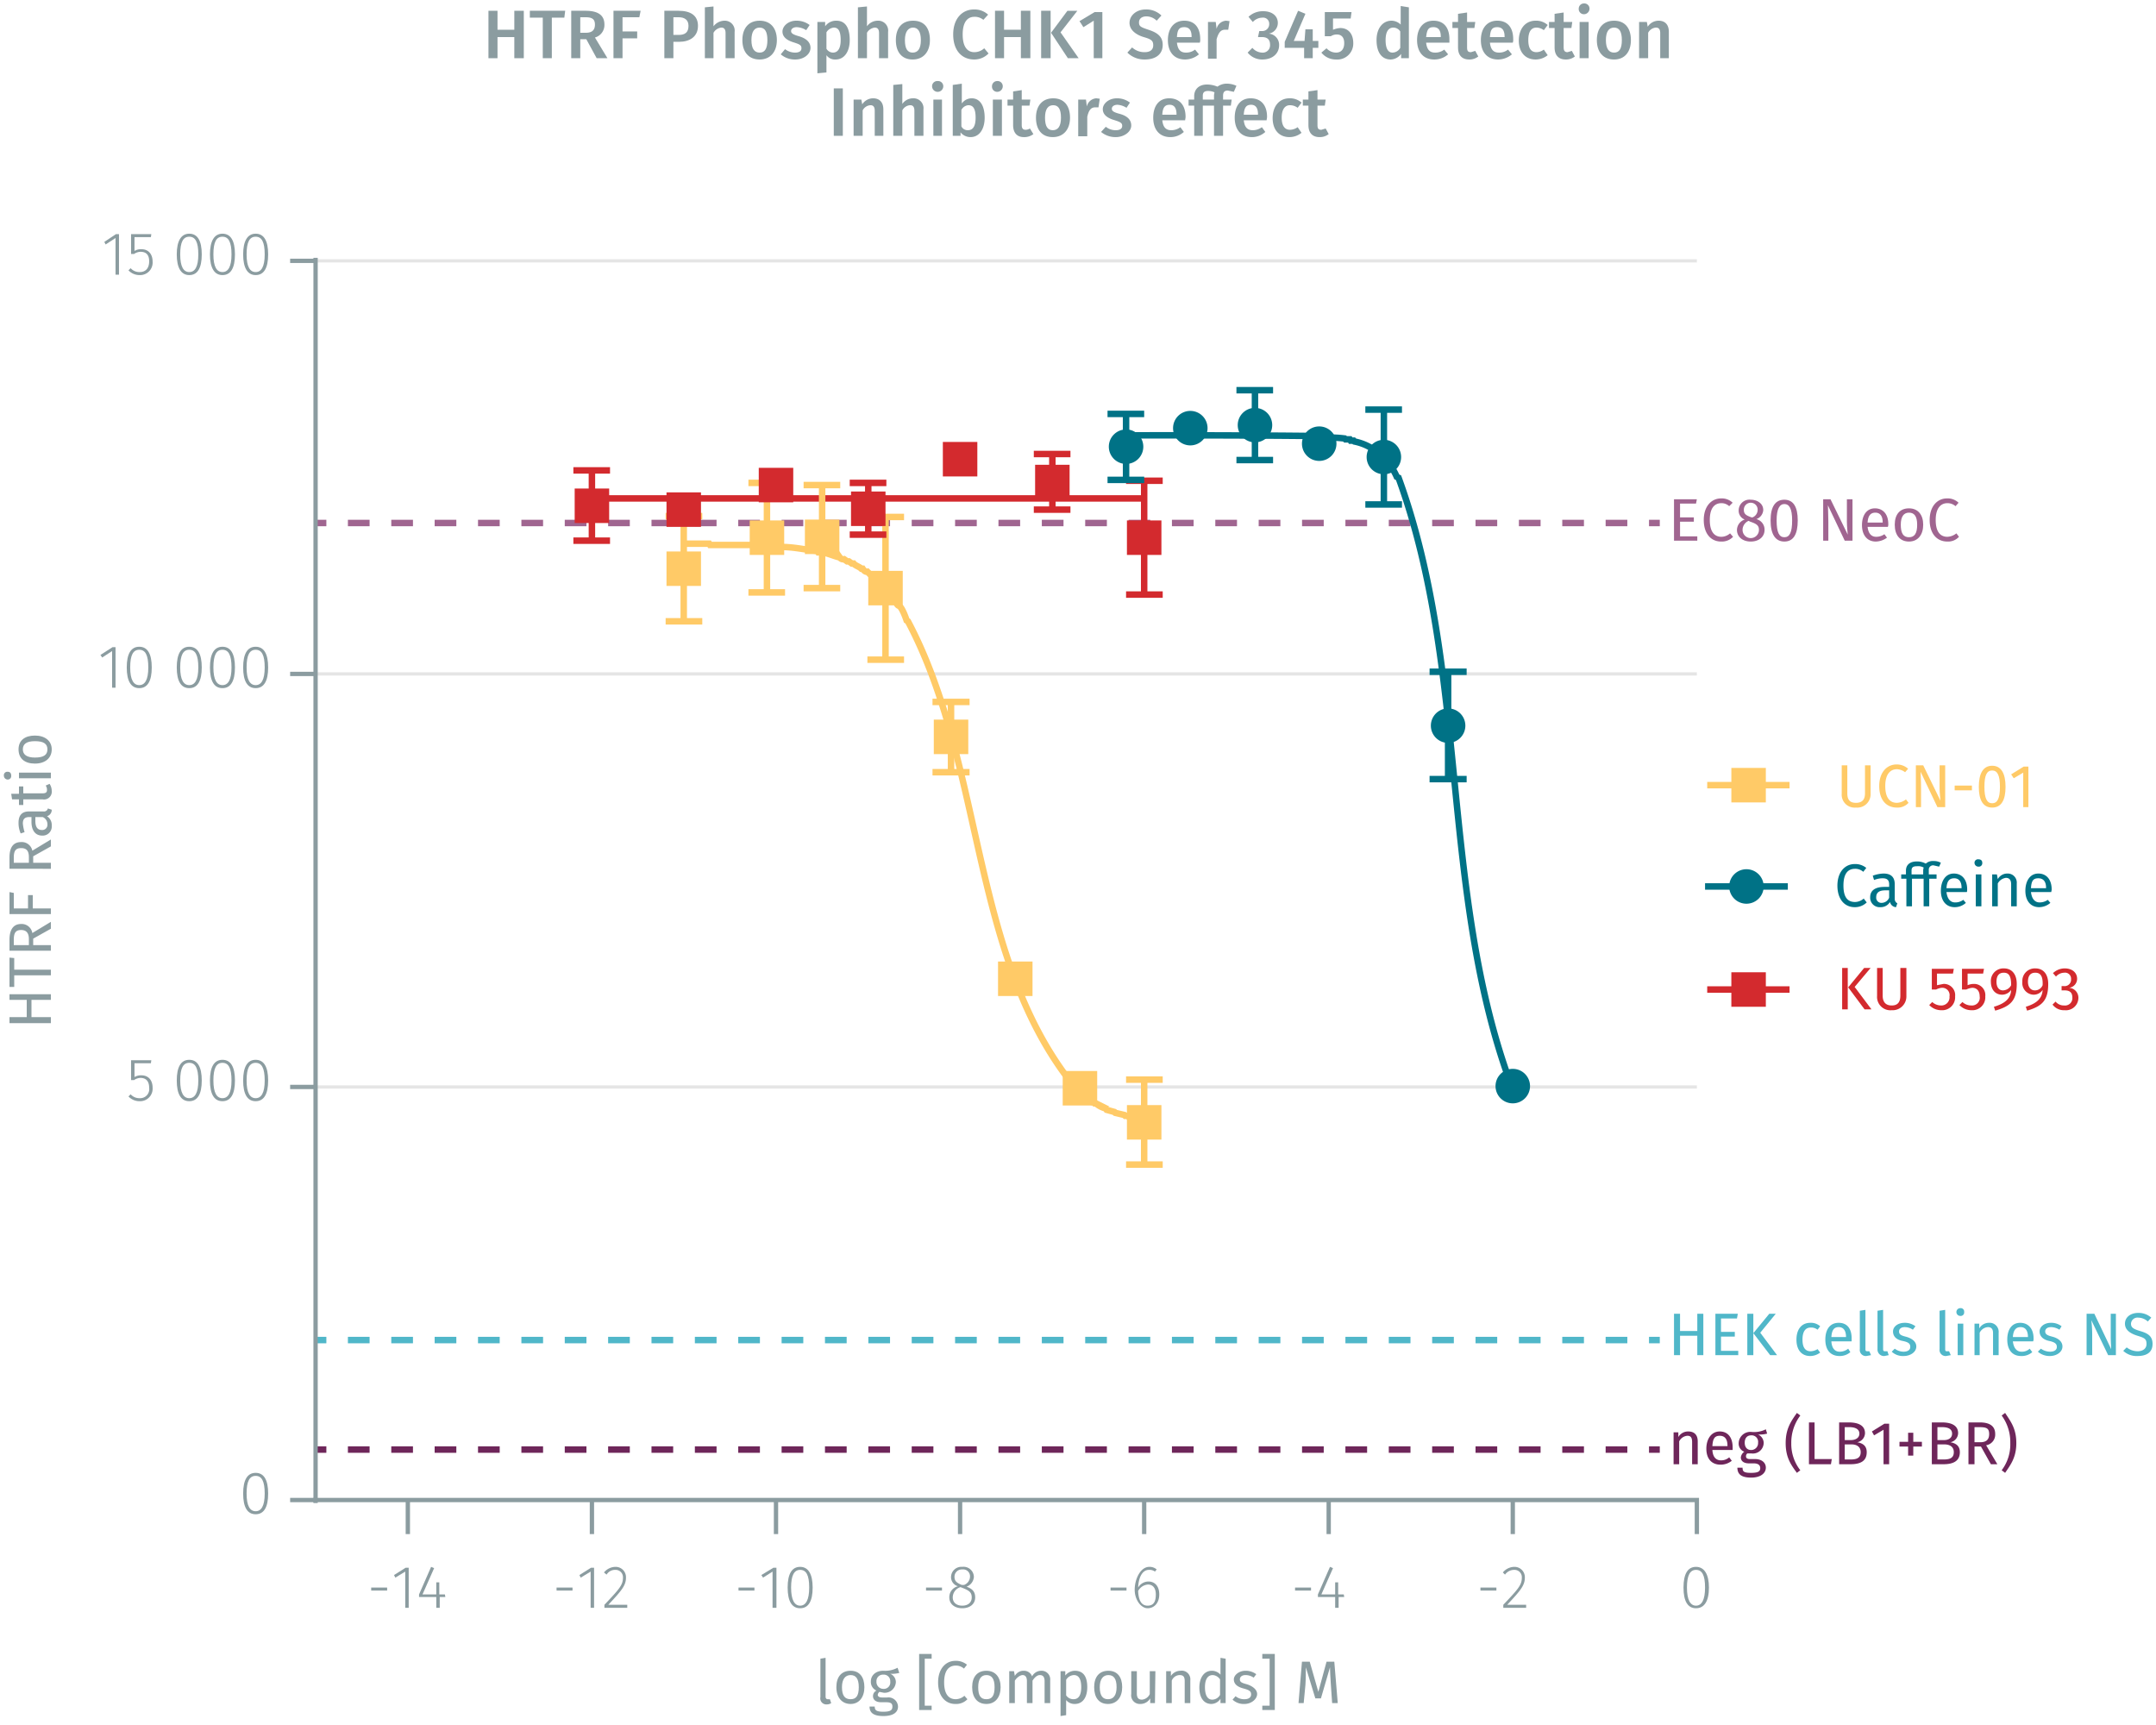 <svg id="Calque_1" data-name="Calque 1" xmlns="http://www.w3.org/2000/svg" xmlns:xlink="http://www.w3.org/1999/xlink" viewBox="0 0 500.1 400"><defs><symbol id="_9-dark-red-square" data-name="9-dark-red-square" viewBox="0 0 8 8"><polyline points="0 0 0 8 8 8 8 0 0 0" fill="#d32a2e" fill-rule="evenodd"/></symbol><symbol id="_1-deep-blue-circle" data-name="1-deep-blue-circle" viewBox="0 0 8 8"><path d="M8,4A4,4,0,1,1,4,0,4,4,0,0,1,8,4" fill="#007286" fill-rule="evenodd"/></symbol><symbol id="_2-yellow-square" data-name="2-yellow-square" viewBox="0 0 8 8"><polyline points="0 0 0 8 8 8 8 0 0 0" fill="#ffca67" fill-rule="evenodd"/></symbol></defs><line x1="73.2" y1="252.1" x2="393.6" y2="252.1" fill="none" stroke="#e5e5e5" stroke-miterlimit="10" stroke-width="0.75"/><line x1="73.2" y1="156.3" x2="393.6" y2="156.3" fill="none" stroke="#e5e5e5" stroke-miterlimit="10" stroke-width="0.75"/><line x1="73.2" y1="60.5" x2="393.6" y2="60.5" fill="none" stroke="#e5e5e5" stroke-miterlimit="10" stroke-width="0.75"/><line x1="73.2" y1="121.3" x2="75.7" y2="121.3" fill="none" stroke="#a06590" stroke-miterlimit="10" stroke-width="1.5"/><line x1="80.7" y1="121.3" x2="380" y2="121.3" fill="none" stroke="#a06590" stroke-miterlimit="10" stroke-width="1.5" stroke-dasharray="5.03 5.03"/><line x1="382.5" y1="121.3" x2="385" y2="121.3" fill="none" stroke="#a06590" stroke-miterlimit="10" stroke-width="1.5"/><line x1="73.2" y1="310.8" x2="75.7" y2="310.8" fill="none" stroke="#50b7c9" stroke-miterlimit="10" stroke-width="1.5"/><line x1="80.7" y1="310.8" x2="380" y2="310.8" fill="none" stroke="#50b7c9" stroke-miterlimit="10" stroke-width="1.5" stroke-dasharray="5.03 5.03"/><line x1="382.5" y1="310.8" x2="385" y2="310.8" fill="none" stroke="#50b7c9" stroke-miterlimit="10" stroke-width="1.5"/><line x1="73.2" y1="336.2" x2="75.7" y2="336.2" fill="none" stroke="#6e265a" stroke-miterlimit="10" stroke-width="1.5"/><line x1="80.7" y1="336.2" x2="380" y2="336.2" fill="none" stroke="#6e265a" stroke-miterlimit="10" stroke-width="1.5" stroke-dasharray="5.03 5.03"/><line x1="382.5" y1="336.2" x2="385" y2="336.2" fill="none" stroke="#6e265a" stroke-miterlimit="10" stroke-width="1.5"/><path d="M86.1,368.2h3.7v.7H86.1Z" fill="#8b9ca0"/><path d="M94.8,372.9H94v-8.4l-2.3,1.4-.3-.6,2.7-1.7h.7Z" fill="#8b9ca0"/><path d="M103.3,370.4H102v2.5h-.8v-2.5h-4v-.6l2.8-6.4.7.3L98,369.8h3.2V367h.7v2.8h1.3Z" fill="#8b9ca0"/><path d="M129.1,368.2h3.7v.7h-3.7Z" fill="#8b9ca0"/><path d="M137.8,372.9H137v-8.4l-2.3,1.4-.3-.6,2.7-1.7h.7Z" fill="#8b9ca0"/><path d="M145.2,365.9c0,1.8-1,3-4.1,6.3h4.4v.7h-5.3v-.7c3.5-3.7,4.3-4.6,4.3-6.3a1.7,1.7,0,0,0-1.8-1.8,2.3,2.3,0,0,0-2,1.1l-.6-.5a3.5,3.5,0,0,1,2.7-1.3A2.4,2.4,0,0,1,145.2,365.9Z" fill="#8b9ca0"/><path d="M171.3,368.2H175v.7h-3.7Z" fill="#8b9ca0"/><path d="M180.1,372.9h-.9v-8.4l-2.2,1.4-.4-.6,2.8-1.7h.7Z" fill="#8b9ca0"/><path d="M188.5,368.2c0,3.2-1,4.8-2.9,4.8s-2.9-1.6-2.9-4.8,1-4.8,2.9-4.8S188.5,365.1,188.5,368.2Zm-5,0c0,2.9.8,4.2,2.1,4.2s2.1-1.3,2.1-4.2-.7-4.1-2.1-4.1S183.5,365.4,183.5,368.2Z" fill="#8b9ca0"/><path d="M214.8,368.2h3.7v.7h-3.7Z" fill="#8b9ca0"/><path d="M226.2,370.5c0,1.5-1.2,2.5-3,2.5s-3-1-3-2.5a2.6,2.6,0,0,1,2-2.6,2.2,2.2,0,0,1-1.6-2.2,2.4,2.4,0,0,1,2.6-2.3,2.4,2.4,0,0,1,2.7,2.3,2.6,2.6,0,0,1-1.7,2.3C225.6,368.5,226.2,369.2,226.2,370.5Zm-.8,0c0-1.2-.6-1.6-2.1-2.2l-.5-.2a2.5,2.5,0,0,0-1.8,2.4c0,1.2.9,1.9,2.2,1.9S225.4,371.7,225.4,370.5Zm-2.3-2.9h.5a2.1,2.1,0,0,0,1.4-1.9,1.6,1.6,0,0,0-1.8-1.7,1.7,1.7,0,0,0-1.8,1.7C221.4,366.7,221.9,367.1,223.1,367.6Z" fill="#8b9ca0"/><path d="M257.6,368.2h3.7v.7h-3.7Z" fill="#8b9ca0"/><path d="M268.9,369.8c0,2-1.2,3.2-2.7,3.2s-3-1.9-3-4.3,1.3-5.3,3.4-5.3a2.5,2.5,0,0,1,1.7.6l-.4.5a2.1,2.1,0,0,0-1.4-.4c-1.5,0-2.4,1.7-2.5,4.1a2.8,2.8,0,0,1,2.4-1.4C267.8,366.8,268.9,367.8,268.9,369.8Zm-.8,0c0-1.6-.8-2.3-1.8-2.3A2.8,2.8,0,0,0,264,369c.1,2.1.7,3.4,2.2,3.4S268.1,371.3,268.1,369.8Z" fill="#8b9ca0"/><path d="M300.4,368.2h3.7v.7h-3.7Z" fill="#8b9ca0"/><path d="M311.8,370.4h-1.3v2.5h-.8v-2.5h-4v-.6l2.8-6.4.7.3-2.7,6.1h3.2V367h.7v2.8h1.3Z" fill="#8b9ca0"/><path d="M343.4,368.2h3.7v.7h-3.7Z" fill="#8b9ca0"/><path d="M353.7,365.9c0,1.8-1,3-4.1,6.3H354v.7h-5.3v-.7c3.5-3.7,4.3-4.6,4.3-6.3a1.7,1.7,0,0,0-1.8-1.8,2.6,2.6,0,0,0-2.1,1.1l-.5-.5a3.5,3.5,0,0,1,2.7-1.3A2.4,2.4,0,0,1,353.7,365.9Z" fill="#8b9ca0"/><path d="M396.4,368.2c0,3.2-1.1,4.8-3,4.8s-2.9-1.6-2.9-4.8,1-4.8,2.9-4.8S396.4,365.1,396.4,368.2Zm-5.1,0c0,2.9.8,4.2,2.1,4.2s2.1-1.3,2.1-4.2-.7-4.1-2.1-4.1S391.3,365.4,391.3,368.2Z" fill="#8b9ca0"/><path d="M393.6,347.9v7.9m-42.7-7.9v7.9m-42.7-7.9v7.9m-42.8-7.9v7.9m-42.7-7.9v7.9M180,347.9v7.9m-42.7-7.9v7.9m-42.7-7.9v7.9m-21.9-7.9H394.1" fill="none" stroke="#8b9ca0" stroke-miterlimit="10"/><path d="M62.2,346.4c0,3.2-1,4.8-2.9,4.8s-2.9-1.6-2.9-4.8,1-4.8,2.9-4.8S62.2,343.2,62.2,346.4Zm-5,0c0,2.9.8,4.1,2.1,4.1s2.1-1.2,2.1-4.1-.7-4.1-2.1-4.1S57.2,343.5,57.2,346.4Z" fill="#8b9ca0"/><path d="M35,246.6H31.2v3.2a2.9,2.9,0,0,1,1.6-.4c1.6,0,2.6,1.1,2.6,2.9a2.9,2.9,0,0,1-3,3.1,3.5,3.5,0,0,1-2.6-1.1l.5-.5a2.7,2.7,0,0,0,2.1.9,2.1,2.1,0,0,0,2.2-2.4c0-1.6-.8-2.3-2-2.3a2.7,2.7,0,0,0-1.5.5h-.7v-4.6h4.7Z" fill="#8b9ca0"/><path d="M46.8,250.6c0,3.2-1,4.8-2.9,4.8s-2.9-1.6-2.9-4.8,1-4.8,2.9-4.8S46.8,247.4,46.8,250.6Zm-5,0c0,2.9.8,4.1,2.1,4.1s2.1-1.2,2.1-4.1-.7-4.1-2.1-4.1S41.8,247.7,41.8,250.6Z" fill="#8b9ca0"/><path d="M54.5,250.6c0,3.2-1,4.8-2.9,4.8s-2.9-1.6-2.9-4.8,1-4.8,2.9-4.8S54.5,247.4,54.5,250.6Zm-5,0c0,2.9.8,4.1,2.1,4.1s2.1-1.2,2.1-4.1-.7-4.1-2.1-4.1S49.5,247.7,49.5,250.6Z" fill="#8b9ca0"/><path d="M62.2,250.6c0,3.2-1,4.8-2.9,4.8s-2.9-1.6-2.9-4.8,1-4.8,2.9-4.8S62.2,247.4,62.2,250.6Zm-5,0c0,2.9.8,4.1,2.1,4.1s2.1-1.2,2.1-4.1-.7-4.1-2.1-4.1S57.2,247.7,57.2,250.6Z" fill="#8b9ca0"/><path d="M26.8,159.5H26V151l-2.3,1.5-.4-.6,2.8-1.8h.7Z" fill="#8b9ca0"/><path d="M35.2,154.8c0,3.2-1,4.8-2.9,4.8s-2.9-1.6-2.9-4.8,1-4.8,2.9-4.8S35.2,151.6,35.2,154.8Zm-5,0c0,2.9.8,4.1,2.1,4.1s2.1-1.2,2.1-4.1-.7-4.1-2.1-4.1S30.2,151.9,30.2,154.8Z" fill="#8b9ca0"/><path d="M46.8,154.8c0,3.2-1,4.8-2.9,4.8S41,158,41,154.8s1-4.8,2.9-4.8S46.8,151.6,46.8,154.8Zm-5,0c0,2.9.8,4.1,2.1,4.1s2.1-1.2,2.1-4.1-.7-4.1-2.1-4.1S41.8,151.9,41.8,154.8Z" fill="#8b9ca0"/><path d="M54.5,154.8c0,3.2-1,4.8-2.9,4.8s-2.9-1.6-2.9-4.8,1-4.8,2.9-4.8S54.5,151.6,54.5,154.8Zm-5,0c0,2.9.8,4.1,2.1,4.1s2.1-1.2,2.1-4.1-.7-4.1-2.1-4.1S49.5,151.9,49.5,154.8Z" fill="#8b9ca0"/><path d="M62.2,154.8c0,3.2-1,4.8-2.9,4.8s-2.9-1.6-2.9-4.8,1-4.8,2.9-4.8S62.2,151.6,62.2,154.8Zm-5,0c0,2.9.8,4.1,2.1,4.1s2.1-1.2,2.1-4.1-.7-4.1-2.1-4.1S57.2,151.9,57.2,154.8Z" fill="#8b9ca0"/><path d="M27.6,63.7h-.8V55.2l-2.3,1.5-.3-.6,2.7-1.8h.7Z" fill="#8b9ca0"/><path d="M35,55H31.2v3.2a2.9,2.9,0,0,1,1.6-.4c1.6,0,2.6,1.1,2.6,2.9a2.9,2.9,0,0,1-3,3.1,3.5,3.5,0,0,1-2.6-1.1l.5-.5a2.7,2.7,0,0,0,2.1.9c1.4,0,2.2-.9,2.2-2.5s-.8-2.2-2-2.2a2.7,2.7,0,0,0-1.5.5h-.7V54.3h4.7Z" fill="#8b9ca0"/><path d="M46.8,59c0,3.2-1,4.8-2.9,4.8S41,62.1,41,59s1-4.8,2.9-4.8S46.8,55.8,46.8,59Zm-5,0c0,2.9.8,4.1,2.1,4.1S46,61.9,46,59s-.7-4.1-2.1-4.1S41.8,56.1,41.8,59Z" fill="#8b9ca0"/><path d="M54.5,59c0,3.2-1,4.8-2.9,4.8s-2.9-1.7-2.9-4.8,1-4.8,2.9-4.8S54.5,55.8,54.5,59Zm-5,0c0,2.9.8,4.1,2.1,4.1s2.1-1.2,2.1-4.1-.7-4.1-2.1-4.1S49.5,56.1,49.5,59Z" fill="#8b9ca0"/><path d="M62.2,59c0,3.2-1,4.8-2.9,4.8s-2.9-1.7-2.9-4.8,1-4.8,2.9-4.8S62.2,55.8,62.2,59Zm-5,0c0,2.9.8,4.1,2.1,4.1s2.1-1.2,2.1-4.1-.7-4.1-2.1-4.1S57.2,56.1,57.2,59Z" fill="#8b9ca0"/><path d="M73.2,60.5H67.3m5.9,95.8H67.3m5.9,95.8H67.3m5.9,95.8H67.3m5.9.7V59.8" fill="none" stroke="#8b9ca0" stroke-miterlimit="10"/><path d="M158.6,126.1h5.9l.2.3h10.5l.3.2c.6.1,4.6-.1,5,.3,3-.2,6.2.6,9.1.9l.2.3c1.7-.1,3.3.8,5,1.2a1,1,0,0,0,1,.4l.7.5h.4l.7.5h.4c.4.5,1.3.7,1.8,1.2h.3c.2.3.6.8,1.1.7,2.1,2.1,4.6,3.9,6,6.5.7.2.7,1.2,1.3,1.4s1.4,2.2,1.8,3.4l.3.2c18.1,34.1,14.3,79.1,39.5,109,.7.4,1.3,1.2,2,1.7h.2l.9.7c.2-.1.5.2.7.4h.3a5.7,5.7,0,0,0,2.3,1.2l.2.3,1.8.5.2.2,2.1.5.2.2h.7l.2.3h.9v.2h.9l.2.2h1.1" fill="none" stroke="#ffca67" stroke-miterlimit="10" stroke-width="1.5"/><line x1="137.3" y1="115.6" x2="265.1" y2="115.6" fill="none" stroke="#d32a2e" stroke-miterlimit="10" stroke-width="1.5"/><line x1="158.6" y1="119.7" x2="158.6" y2="131.9" fill="none" stroke="#ffca67" stroke-miterlimit="10" stroke-width="1.5"/><line x1="158.6" y1="131.9" x2="158.6" y2="144.1" fill="none" stroke="#ffca67" stroke-miterlimit="10" stroke-width="1.5"/><line x1="154.4" y1="119.7" x2="162.9" y2="119.7" fill="none" stroke="#ffca67" stroke-miterlimit="10" stroke-width="1.5"/><line x1="154.4" y1="144.1" x2="162.9" y2="144.1" fill="none" stroke="#ffca67" stroke-miterlimit="10" stroke-width="1.5"/><line x1="177.9" y1="112" x2="177.9" y2="124.7" fill="none" stroke="#ffca67" stroke-miterlimit="10" stroke-width="1.5"/><line x1="177.9" y1="124.7" x2="177.9" y2="137.4" fill="none" stroke="#ffca67" stroke-miterlimit="10" stroke-width="1.5"/><line x1="173.6" y1="112" x2="182.1" y2="112" fill="none" stroke="#ffca67" stroke-miterlimit="10" stroke-width="1.5"/><line x1="173.6" y1="137.4" x2="182.1" y2="137.4" fill="none" stroke="#ffca67" stroke-miterlimit="10" stroke-width="1.5"/><line x1="190.7" y1="112.5" x2="190.7" y2="124.5" fill="none" stroke="#ffca67" stroke-miterlimit="10" stroke-width="1.5"/><line x1="190.7" y1="124.5" x2="190.7" y2="136.4" fill="none" stroke="#ffca67" stroke-miterlimit="10" stroke-width="1.5"/><line x1="186.4" y1="112.5" x2="194.9" y2="112.5" fill="none" stroke="#ffca67" stroke-miterlimit="10" stroke-width="1.5"/><line x1="186.4" y1="136.4" x2="194.9" y2="136.4" fill="none" stroke="#ffca67" stroke-miterlimit="10" stroke-width="1.5"/><line x1="205.4" y1="119.9" x2="205.4" y2="136.4" fill="none" stroke="#ffca67" stroke-miterlimit="10" stroke-width="1.5"/><line x1="205.4" y1="136.4" x2="205.4" y2="153" fill="none" stroke="#ffca67" stroke-miterlimit="10" stroke-width="1.5"/><line x1="201.2" y1="119.9" x2="209.7" y2="119.9" fill="none" stroke="#ffca67" stroke-miterlimit="10" stroke-width="1.5"/><line x1="201.2" y1="153" x2="209.7" y2="153" fill="none" stroke="#ffca67" stroke-miterlimit="10" stroke-width="1.5"/><line x1="220.6" y1="162.8" x2="220.6" y2="170.9" fill="none" stroke="#ffca67" stroke-miterlimit="10" stroke-width="1.5"/><line x1="220.6" y1="170.9" x2="220.6" y2="179.1" fill="none" stroke="#ffca67" stroke-miterlimit="10" stroke-width="1.5"/><line x1="216.3" y1="162.8" x2="224.9" y2="162.8" fill="none" stroke="#ffca67" stroke-miterlimit="10" stroke-width="1.5"/><line x1="216.3" y1="179.1" x2="224.9" y2="179.1" fill="none" stroke="#ffca67" stroke-miterlimit="10" stroke-width="1.5"/><line x1="265.4" y1="250.4" x2="265.4" y2="260.3" fill="none" stroke="#ffca67" stroke-miterlimit="10" stroke-width="1.5"/><line x1="265.4" y1="260.3" x2="265.4" y2="270.1" fill="none" stroke="#ffca67" stroke-miterlimit="10" stroke-width="1.5"/><line x1="261.2" y1="250.4" x2="269.7" y2="250.4" fill="none" stroke="#ffca67" stroke-miterlimit="10" stroke-width="1.5"/><line x1="261.2" y1="270.1" x2="269.7" y2="270.1" fill="none" stroke="#ffca67" stroke-miterlimit="10" stroke-width="1.5"/><line x1="137.3" y1="109.1" x2="137.3" y2="117.3" fill="none" stroke="#d32a2e" stroke-miterlimit="10" stroke-width="1.5"/><line x1="137.3" y1="117.3" x2="137.3" y2="125.4" fill="none" stroke="#d32a2e" stroke-miterlimit="10" stroke-width="1.5"/><line x1="133" y1="109.1" x2="141.5" y2="109.1" fill="none" stroke="#d32a2e" stroke-miterlimit="10" stroke-width="1.5"/><line x1="133" y1="125.4" x2="141.5" y2="125.4" fill="none" stroke="#d32a2e" stroke-miterlimit="10" stroke-width="1.5"/><line x1="201.4" y1="112" x2="201.4" y2="118" fill="none" stroke="#d32a2e" stroke-miterlimit="10" stroke-width="1.5"/><line x1="201.4" y1="118" x2="201.4" y2="124" fill="none" stroke="#d32a2e" stroke-miterlimit="10" stroke-width="1.5"/><line x1="197.1" y1="112" x2="205.6" y2="112" fill="none" stroke="#d32a2e" stroke-miterlimit="10" stroke-width="1.5"/><line x1="197.1" y1="124" x2="205.6" y2="124" fill="none" stroke="#d32a2e" stroke-miterlimit="10" stroke-width="1.5"/><line x1="244.1" y1="105.3" x2="244.1" y2="111.8" fill="none" stroke="#d32a2e" stroke-miterlimit="10" stroke-width="1.5"/><line x1="244.1" y1="111.8" x2="244.1" y2="118.2" fill="none" stroke="#d32a2e" stroke-miterlimit="10" stroke-width="1.5"/><line x1="239.8" y1="105.3" x2="248.3" y2="105.3" fill="none" stroke="#d32a2e" stroke-miterlimit="10" stroke-width="1.5"/><line x1="239.8" y1="118.2" x2="248.3" y2="118.2" fill="none" stroke="#d32a2e" stroke-miterlimit="10" stroke-width="1.5"/><line x1="265.4" y1="111.5" x2="265.4" y2="124.7" fill="none" stroke="#d32a2e" stroke-miterlimit="10" stroke-width="1.5"/><line x1="265.4" y1="124.7" x2="265.4" y2="137.9" fill="none" stroke="#d32a2e" stroke-miterlimit="10" stroke-width="1.5"/><line x1="261.2" y1="111.5" x2="269.7" y2="111.5" fill="none" stroke="#d32a2e" stroke-miterlimit="10" stroke-width="1.5"/><line x1="261.2" y1="137.9" x2="269.7" y2="137.9" fill="none" stroke="#d32a2e" stroke-miterlimit="10" stroke-width="1.5"/><path d="M261.2,101c4.1-.1,43.7,0,46.4.2l.2.3a28.2,28.2,0,0,1,4.1.2l.2.2h1l.2.3h.7l.2.2a12.4,12.4,0,0,1,5.2,2.4h.1a15.2,15.2,0,0,1,4.5,5.8l.4.2c16.4,44.9,9.5,96,26.1,140.8" fill="none" stroke="#007286" stroke-miterlimit="10" stroke-width="1.5"/><line x1="261.2" y1="96" x2="261.2" y2="103.6" fill="none" stroke="#007286" stroke-miterlimit="10" stroke-width="1.5"/><line x1="261.2" y1="103.6" x2="261.2" y2="111.3" fill="none" stroke="#007286" stroke-miterlimit="10" stroke-width="1.5"/><line x1="256.9" y1="96" x2="265.4" y2="96" fill="none" stroke="#007286" stroke-miterlimit="10" stroke-width="1.5"/><line x1="256.9" y1="111.3" x2="265.4" y2="111.3" fill="none" stroke="#007286" stroke-miterlimit="10" stroke-width="1.5"/><line x1="291.1" y1="90.5" x2="291.1" y2="98.6" fill="none" stroke="#007286" stroke-miterlimit="10" stroke-width="1.5"/><line x1="291.1" y1="98.6" x2="291.1" y2="106.7" fill="none" stroke="#007286" stroke-miterlimit="10" stroke-width="1.5"/><line x1="286.8" y1="90.5" x2="295.3" y2="90.5" fill="none" stroke="#007286" stroke-miterlimit="10" stroke-width="1.5"/><line x1="286.8" y1="106.7" x2="295.3" y2="106.7" fill="none" stroke="#007286" stroke-miterlimit="10" stroke-width="1.5"/><line x1="321" y1="95" x2="321" y2="106" fill="none" stroke="#007286" stroke-miterlimit="10" stroke-width="1.5"/><line x1="321" y1="106" x2="321" y2="117" fill="none" stroke="#007286" stroke-miterlimit="10" stroke-width="1.5"/><line x1="316.7" y1="95" x2="325.2" y2="95" fill="none" stroke="#007286" stroke-miterlimit="10" stroke-width="1.5"/><line x1="316.7" y1="117" x2="325.2" y2="117" fill="none" stroke="#007286" stroke-miterlimit="10" stroke-width="1.5"/><line x1="335.9" y1="155.8" x2="335.9" y2="168.3" fill="none" stroke="#007286" stroke-miterlimit="10" stroke-width="1.5"/><line x1="335.9" y1="168.3" x2="335.9" y2="180.7" fill="none" stroke="#007286" stroke-miterlimit="10" stroke-width="1.5"/><line x1="331.6" y1="155.8" x2="340.2" y2="155.8" fill="none" stroke="#007286" stroke-miterlimit="10" stroke-width="1.5"/><line x1="331.6" y1="180.7" x2="340.2" y2="180.7" fill="none" stroke="#007286" stroke-miterlimit="10" stroke-width="1.5"/><path d="M119.3,8.6h-3.9v4.9h-2.1V2.5h2.1V6.9h3.9V2.5h2.2v11h-2.2Z" fill="#8b9ca0"/><path d="M130.9,4.1H128v9.4h-2.1V4.1h-3V2.5h8.2Z" fill="#8b9ca0"/><path d="M136,9.1h-1.4v4.4h-2.1V2.5h3.3c2.9,0,4.4,1,4.4,3.2a3,3,0,0,1-2.2,3l2.9,4.8h-2.5Zm-1.4-1.5h1.3c1.4,0,2.1-.6,2.1-1.9S137.3,4,135.8,4h-1.2Z" fill="#8b9ca0"/><path d="M142.3,2.5h6.3L148.3,4h-3.9V7.3h3.4V8.9h-3.4v4.6h-2.1Z" fill="#8b9ca0"/><path d="M161.9,6c0,2.5-1.9,3.7-4.4,3.7h-1.3v3.8h-2.1V2.5h3.3C160.2,2.5,161.9,3.6,161.9,6Zm-2.2,0c0-1.4-.9-2-2.3-2h-1.2V8.1h1.2C158.8,8.1,159.7,7.6,159.7,6Z" fill="#8b9ca0"/><path d="M170.4,7.4v6.1h-2.1V7.7c0-1-.4-1.3-1-1.3a2.4,2.4,0,0,0-1.8,1.2v5.9h-2V1.7l2-.2V6.1A3.3,3.3,0,0,1,168,4.8,2.3,2.3,0,0,1,170.4,7.4Z" fill="#8b9ca0"/><path d="M180.2,9.3c0,2.7-1.5,4.5-4,4.5s-4-1.7-4-4.5,1.5-4.5,4-4.5S180.2,6.5,180.2,9.3Zm-5.9,0c0,2,.7,2.9,1.9,2.9s1.8-.9,1.8-2.9-.6-2.9-1.8-2.9S174.3,7.3,174.3,9.3Z" fill="#8b9ca0"/><path d="M187.8,5.8,187,7a4.4,4.4,0,0,0-2.2-.7c-.8,0-1.3.4-1.3.9s.4.8,1.8,1.2,2.7,1.2,2.7,2.7-1.6,2.7-3.5,2.7a5,5,0,0,1-3.4-1.2l1-1.2a3.8,3.8,0,0,0,2.3.8c.9,0,1.5-.3,1.5-1s-.3-.9-1.9-1.4-2.5-1.3-2.5-2.5,1.3-2.5,3.2-2.5A5,5,0,0,1,187.8,5.8Z" fill="#8b9ca0"/><path d="M197.1,9.3c0,2.6-1.2,4.5-3.3,4.5a2.4,2.4,0,0,1-2.1-1v4l-2.1.2V5.1h1.8v1A3.1,3.1,0,0,1,194,4.8C196.2,4.8,197.1,6.6,197.1,9.3Zm-2.1,0c0-2.2-.6-2.9-1.6-2.9a2.2,2.2,0,0,0-1.7,1.1v3.8a1.8,1.8,0,0,0,1.5.9C194.3,12.2,195,11.3,195,9.3Z" fill="#8b9ca0"/><path d="M206,7.4v6.1h-2.1V7.7c0-1-.4-1.3-1-1.3a2.4,2.4,0,0,0-1.8,1.2v5.9H199V1.7l2.1-.2V6.1a3.1,3.1,0,0,1,2.5-1.3A2.3,2.3,0,0,1,206,7.4Z" fill="#8b9ca0"/><path d="M215.7,9.3c0,2.7-1.5,4.5-4,4.5s-3.9-1.7-3.9-4.5,1.4-4.5,4-4.5S215.7,6.5,215.7,9.3Zm-5.8,0c0,2,.6,2.9,1.8,2.9s1.9-.9,1.9-2.9-.7-2.9-1.8-2.9S209.9,7.3,209.9,9.3Z" fill="#8b9ca0"/><path d="M229.2,3.4l-1.1,1.2a3.1,3.1,0,0,0-2.1-.7c-1.5,0-2.7,1.1-2.7,4.1s1.2,4.1,2.7,4.1a3.4,3.4,0,0,0,2.3-.9l1,1.2a4.6,4.6,0,0,1-3.3,1.4c-2.9,0-4.9-2.1-4.9-5.8s2.1-5.8,4.8-5.8A4.6,4.6,0,0,1,229.2,3.4Z" fill="#8b9ca0"/><path d="M236.8,8.6h-3.9v4.9h-2.1V2.5h2.1V6.9h3.9V2.5H239v11h-2.2Z" fill="#8b9ca0"/><path d="M243.7,13.5h-2.2V2.5h2.2Zm2.3-6,4.2,6h-2.5l-3.9-5.9,3.8-5.1h2.3Z" fill="#8b9ca0"/><path d="M255.7,13.5h-2V4.8l-2.4,1.5-.9-1.4,3.5-2.1h1.8Z" fill="#8b9ca0"/><path d="M269.4,3.6l-1.1,1.2a3.4,3.4,0,0,0-2.4-1c-1,0-1.7.5-1.7,1.4s.4,1.1,2.2,1.7,3.3,1.4,3.3,3.5-1.5,3.4-4.2,3.4a5.6,5.6,0,0,1-4-1.6l1.1-1.2a4.2,4.2,0,0,0,2.9,1.1c1.2,0,2-.5,2-1.6s-.5-1.4-2.2-1.9S262,7,262,5.3s1.6-3.1,3.7-3.1A5,5,0,0,1,269.4,3.6Z" fill="#8b9ca0"/><path d="M278.3,9.9H273c.2,1.8,1,2.3,2.1,2.3a3.3,3.3,0,0,0,2.1-.7l.9,1.1a5,5,0,0,1-3.2,1.2c-2.6,0-4-1.8-4-4.5s1.4-4.5,3.8-4.5,3.7,1.6,3.7,4.3A1.9,1.9,0,0,1,278.3,9.9Zm-1.9-1.4c0-1.4-.5-2.2-1.7-2.2s-1.6.6-1.7,2.3h3.4Z" fill="#8b9ca0"/><path d="M285.2,4.9l-.3,2h-.8c-1,0-1.5.8-1.9,2.2v4.5h-2V5.1H282l.2,1.6a2.4,2.4,0,0,1,2.2-1.9Z" fill="#8b9ca0"/><path d="M296.4,5.3a2.5,2.5,0,0,1-2.1,2.5,2.6,2.6,0,0,1,2.4,2.7c0,1.8-1.4,3.3-3.9,3.3a4.3,4.3,0,0,1-3.4-1.6l1.1-1.1a3.1,3.1,0,0,0,2.2,1.1,1.7,1.7,0,0,0,1.9-1.8c0-1.3-.7-1.8-1.9-1.8h-.9l.3-1.4h.6a1.6,1.6,0,0,0,1.7-1.7,1.4,1.4,0,0,0-1.6-1.4,3,3,0,0,0-2.2,1l-1-1.2A4.8,4.8,0,0,1,293,2.6C295.2,2.6,296.4,3.8,296.4,5.3Z" fill="#8b9ca0"/><path d="M305.8,11.1h-1.3v2.4h-2V11.1H298V9.7l3.1-7.2,1.7.7-2.7,6.3h2.5l.2-2.7h1.7V9.5h1.3Z" fill="#8b9ca0"/><path d="M313.3,4.3h-4.1V6.9a5.3,5.3,0,0,1,1.7-.4c1.8,0,3,1.3,3,3.5a3.7,3.7,0,0,1-4,3.8,4.3,4.3,0,0,1-3.4-1.6l1.2-1a3,3,0,0,0,2.2,1c1.2,0,1.9-.8,1.9-2.2s-.7-2-1.7-2a2.5,2.5,0,0,0-1.4.4h-1.4V2.8h6.2Z" fill="#8b9ca0"/><path d="M326.8,1.7V13.5H325v-1a3.1,3.1,0,0,1-2.4,1.3c-2.2,0-3.3-1.8-3.3-4.5s1.4-4.5,3.5-4.5a3.1,3.1,0,0,1,2.1.9V1.4Zm-2,9.4V7.3a1.9,1.9,0,0,0-1.6-.9c-1.1,0-1.8.9-1.8,2.9s.6,2.9,1.6,2.9A2.1,2.1,0,0,0,324.8,11.1Z" fill="#8b9ca0"/><path d="M336.2,9.9h-5.4c.2,1.8,1,2.3,2.1,2.3a3.3,3.3,0,0,0,2.1-.7l.9,1.1a4.8,4.8,0,0,1-3.2,1.2c-2.6,0-4-1.8-4-4.5s1.4-4.5,3.8-4.5,3.7,1.6,3.7,4.3Zm-2-1.4c0-1.4-.5-2.2-1.7-2.2s-1.5.6-1.7,2.3h3.4Z" fill="#8b9ca0"/><path d="M342.9,13.1a3.3,3.3,0,0,1-2.1.7c-1.7,0-2.6-1-2.6-2.8V6.5h-1.3V5.1h1.3V3.2l2.1-.3V5.1h1.9L342,6.5h-1.7V11c0,.8.2,1.1.9,1.1l1-.3Z" fill="#8b9ca0"/><path d="M350.9,9.9h-5.3c.2,1.8,1,2.3,2.1,2.3a3.3,3.3,0,0,0,2.1-.7l.9,1.1a5,5,0,0,1-3.2,1.2c-2.6,0-4-1.8-4-4.5s1.4-4.5,3.8-4.5S351,6.4,351,9.1A1.9,1.9,0,0,1,350.9,9.9ZM349,8.5c0-1.4-.5-2.2-1.7-2.2s-1.6.6-1.7,2.3H349Z" fill="#8b9ca0"/><path d="M359,5.8,358.1,7a2.9,2.9,0,0,0-1.7-.6c-1.2,0-1.9.9-1.9,2.9s.7,2.8,1.9,2.8a2.9,2.9,0,0,0,1.7-.6l.9,1.3a4.5,4.5,0,0,1-2.8,1c-2.4,0-3.9-1.7-3.9-4.4s1.5-4.6,3.9-4.6A4,4,0,0,1,359,5.8Z" fill="#8b9ca0"/><path d="M365.3,13.1a3.3,3.3,0,0,1-2.1.7c-1.7,0-2.6-1-2.6-2.8V6.5h-1.3V5.1h1.3V3.2l2.1-.3V5.1h2l-.2,1.4h-1.8V11c0,.8.3,1.1.9,1.1l1-.3Z" fill="#8b9ca0"/><path d="M368.7,2a1.3,1.3,0,0,1-1.3,1.3A1.2,1.2,0,0,1,366.2,2,1.2,1.2,0,0,1,367.4.8,1.2,1.2,0,0,1,368.7,2Zm-.2,11.5h-2.1V5.1h2.1Z" fill="#8b9ca0"/><path d="M378.3,9.3c0,2.7-1.4,4.5-3.9,4.5s-4-1.7-4-4.5,1.5-4.5,4-4.5S378.3,6.5,378.3,9.3Zm-5.8,0c0,2,.7,2.9,1.9,2.9s1.8-.9,1.8-2.9-.6-2.9-1.8-2.9S372.5,7.3,372.5,9.3Z" fill="#8b9ca0"/><path d="M387.1,7.4v6.1h-2V7.7c0-1-.4-1.3-1-1.3a2.2,2.2,0,0,0-1.8,1.2v5.9h-2.1V5.1H382l.2,1.1a3,3,0,0,1,2.5-1.4C386.3,4.8,387.1,5.8,387.1,7.4Z" fill="#8b9ca0"/><path d="M195.5,31.5h-2.1v-11h2.1Z" fill="#8b9ca0"/><path d="M204.9,25.4v6.1h-2V25.7c0-1-.4-1.3-1-1.3a2.2,2.2,0,0,0-1.8,1.2v5.9H198V23.1h1.8l.2,1.1a3,3,0,0,1,2.5-1.4C204.1,22.8,204.9,23.8,204.9,25.4Z" fill="#8b9ca0"/><path d="M214.2,25.4v6.1h-2.1V25.7c0-1-.4-1.3-1-1.3a2.2,2.2,0,0,0-1.8,1.2v5.9h-2.1V19.7l2.1-.2v4.6a3,3,0,0,1,2.5-1.3A2.3,2.3,0,0,1,214.2,25.4Z" fill="#8b9ca0"/><path d="M218.8,20a1.3,1.3,0,0,1-1.3,1.3,1.3,1.3,0,0,1-1.3-1.3,1.2,1.2,0,0,1,1.3-1.2A1.2,1.2,0,0,1,218.8,20Zm-.3,11.5h-2V23.1h2Z" fill="#8b9ca0"/><path d="M228.4,27.3c0,2.6-1.2,4.5-3.3,4.5a3,3,0,0,1-2.3-1.1v.8h-1.8V19.7l2.1-.3V24a2.8,2.8,0,0,1,2.3-1.2C227.3,22.8,228.4,24.5,228.4,27.3Zm-2.1,0c0-2.3-.7-2.9-1.7-2.9a2,2,0,0,0-1.6,1.1v3.8a1.6,1.6,0,0,0,1.5.9C225.6,30.2,226.3,29.4,226.3,27.3Z" fill="#8b9ca0"/><path d="M232.6,20a1.3,1.3,0,0,1-1.3,1.3,1.2,1.2,0,0,1-1.2-1.3,1.2,1.2,0,0,1,1.2-1.2A1.2,1.2,0,0,1,232.6,20Zm-.2,11.5h-2.1V23.1h2.1Z" fill="#8b9ca0"/><path d="M239.7,31.1a3.4,3.4,0,0,1-2.2.7c-1.6,0-2.5-1-2.5-2.8V24.5h-1.3V23.1H235V21.2l2-.3v2.2h2l-.2,1.4H237V29c0,.8.3,1.1.9,1.1a1.9,1.9,0,0,0,1-.3Z" fill="#8b9ca0"/><path d="M248.2,27.3c0,2.7-1.5,4.5-4,4.5s-3.9-1.7-3.9-4.5,1.5-4.5,4-4.5S248.2,24.5,248.2,27.3Zm-5.8,0c0,2,.6,2.9,1.8,2.9s1.9-.9,1.9-2.9-.6-2.9-1.8-2.9S242.4,25.3,242.4,27.3Z" fill="#8b9ca0"/><path d="M255.1,22.9l-.3,2H254c-1,0-1.5.8-1.8,2.2v4.5h-2.1V23.1h1.8l.2,1.6a2.4,2.4,0,0,1,2.2-1.9Z" fill="#8b9ca0"/><path d="M262.1,23.8l-.8,1.2a4.4,4.4,0,0,0-2.1-.7c-.8,0-1.3.4-1.3.9s.3.8,1.8,1.2,2.7,1.2,2.7,2.7-1.7,2.7-3.6,2.7a5.2,5.2,0,0,1-3.4-1.2l1.1-1.2a3.6,3.6,0,0,0,2.3.8c.9,0,1.5-.3,1.5-1s-.4-.9-2-1.4-2.5-1.3-2.5-2.5,1.3-2.5,3.3-2.5A4.9,4.9,0,0,1,262.1,23.8Z" fill="#8b9ca0"/><path d="M274.9,27.9h-5.3c.2,1.8,1,2.3,2.1,2.3a3.5,3.5,0,0,0,2.1-.7l.8,1.1a4.6,4.6,0,0,1-3.1,1.2c-2.6,0-4-1.8-4-4.5s1.3-4.5,3.7-4.5,3.8,1.6,3.8,4.3C275,27.4,274.9,27.7,274.9,27.9Zm-2-1.4c0-1.4-.5-2.2-1.6-2.2s-1.6.6-1.7,2.3h3.3Z" fill="#8b9ca0"/><path d="M283.7,22.2v.9h2l-.2,1.4h-1.8v7h-2.1v-7H279v7h-2v-7h-1.3V23.1H277v-.8c0-1.5,1-2.7,3-2.7a6.4,6.4,0,0,1,2.4.5,3.6,3.6,0,0,1,2.2-.7,5.4,5.4,0,0,1,2.2.5l-.6,1.4-1.4-.3C284,21,283.7,21.4,283.7,22.2Zm-2.1-.1c0-.2.1-.5.1-.7a3.7,3.7,0,0,0-1.5-.3c-.9,0-1.2.4-1.2,1.1v.9h2.6Z" fill="#8b9ca0"/><path d="M293.8,27.9h-5.3c.2,1.8,1,2.3,2.1,2.3a3.5,3.5,0,0,0,2.1-.7l.8,1.1a4.6,4.6,0,0,1-3.1,1.2c-2.6,0-4-1.8-4-4.5s1.3-4.5,3.7-4.5,3.8,1.6,3.8,4.3C293.9,27.4,293.8,27.7,293.8,27.9Zm-2-1.4c0-1.4-.5-2.2-1.6-2.2s-1.6.6-1.7,2.3h3.3Z" fill="#8b9ca0"/><path d="M301.9,23.8,301,25a3,3,0,0,0-1.8-.6c-1.1,0-1.9.9-1.9,2.9s.8,2.8,1.9,2.8a3.2,3.2,0,0,0,1.8-.6l.9,1.3a4.5,4.5,0,0,1-2.8,1c-2.4,0-3.9-1.7-3.9-4.4s1.5-4.6,3.9-4.6A4,4,0,0,1,301.9,23.8Z" fill="#8b9ca0"/><path d="M308.2,31.1a3.3,3.3,0,0,1-2.1.7c-1.7,0-2.6-1-2.6-2.8V24.5h-1.3V23.1h1.3V21.2l2.1-.3v2.2h1.9l-.2,1.4h-1.7V29c0,.8.2,1.1.9,1.1l1-.3Z" fill="#8b9ca0"/><path d="M190.3,393.6v-8.9l1.2-.2v9c0,.4.2.6.5.6h.5l.3.9a1.7,1.7,0,0,1-1,.3A1.4,1.4,0,0,1,190.3,393.6Z" fill="#8b9ca0"/><path d="M200.5,391.3c0,2.3-1.2,3.9-3.2,3.9s-3.3-1.5-3.3-3.9,1.2-3.8,3.3-3.8S200.5,389,200.5,391.3Zm-5.2,0c0,2,.7,2.8,2,2.8s1.9-.8,1.9-2.8-.7-2.8-1.9-2.8S195.3,389.4,195.3,391.3Z" fill="#8b9ca0"/><path d="M208.6,388a6.8,6.8,0,0,1-2.1.2,2.1,2.1,0,0,1,1.3,1.9,2.6,2.6,0,0,1-2.8,2.5l-1-.2a1,1,0,0,0-.4.7c0,.3.3.6,1,.6h1.2a2.2,2.2,0,0,1,2.5,2.1c0,1.4-1.2,2.2-3.4,2.2s-3.2-.7-3.2-2.2h1.2c0,.8.3,1.2,2,1.2s2.1-.4,2.1-1.2-.5-1-1.5-1h-1.1c-1.4,0-1.9-.7-1.9-1.4a1.4,1.4,0,0,1,.8-1.3A2.2,2.2,0,0,1,202,390c0-1.5,1.2-2.5,2.9-2.5a6.2,6.2,0,0,0,3.3-.7Zm-5.3,2a1.6,1.6,0,0,0,1.6,1.7,1.5,1.5,0,0,0,1.6-1.7,1.5,1.5,0,0,0-1.6-1.6A1.5,1.5,0,0,0,203.3,390Z" fill="#8b9ca0"/><path d="M216.1,384.7h-1.6v10.9h1.6v1h-2.9v-13h2.9Z" fill="#8b9ca0"/><path d="M224.3,386.1l-.7.9a2.8,2.8,0,0,0-1.9-.7c-1.5,0-2.7,1-2.7,3.9s1.2,3.9,2.7,3.9a3.1,3.1,0,0,0,2-.8l.7.8a3.6,3.6,0,0,1-2.8,1.1c-2.3,0-4-1.8-4-5s1.8-5,4-5A4,4,0,0,1,224.3,386.1Z" fill="#8b9ca0"/><path d="M232.1,391.3c0,2.3-1.2,3.9-3.3,3.9s-3.3-1.5-3.3-3.9,1.2-3.8,3.3-3.8S232.1,389,232.1,391.3Zm-5.2,0c0,2,.6,2.8,1.9,2.8s1.9-.8,1.9-2.8-.7-2.8-1.9-2.8S226.9,389.4,226.9,391.3Z" fill="#8b9ca0"/><path d="M243.6,389.7V395h-1.3v-5.1c0-1.1-.5-1.4-1.1-1.4s-1.2.5-1.7,1.3V395h-1.3v-5.1c0-1.1-.5-1.4-1-1.4s-1.3.5-1.8,1.3V395h-1.3v-7.4h1.1l.2,1.1a2.3,2.3,0,0,1,2.1-1.2,2,2,0,0,1,1.9,1.3,2.4,2.4,0,0,1,2.1-1.3A2,2,0,0,1,243.6,389.7Z" fill="#8b9ca0"/><path d="M252.2,391.3c0,2.3-1,3.9-2.9,3.9a2.5,2.5,0,0,1-2-.9v3.5l-1.3.2V387.6h1.1v1a2.9,2.9,0,0,1,2.2-1.1C251.4,387.5,252.2,389,252.2,391.3Zm-1.4,0c0-1.9-.6-2.8-1.7-2.8a2.2,2.2,0,0,0-1.8,1.1v3.6a2,2,0,0,0,1.7.9C250.1,394.1,250.8,393.3,250.8,391.3Z" fill="#8b9ca0"/><path d="M260.3,391.3c0,2.3-1.2,3.9-3.3,3.9s-3.2-1.5-3.2-3.9,1.2-3.8,3.3-3.8S260.3,389,260.3,391.3Zm-5.2,0c0,2,.7,2.8,1.9,2.8s2-.8,2-2.8-.7-2.8-1.9-2.8S255.1,389.4,255.1,391.3Z" fill="#8b9ca0"/><path d="M267.9,395h-1.1v-1.1a2.6,2.6,0,0,1-2.3,1.3,2,2,0,0,1-2.1-2.3v-5.3h1.3v5.2c0,1,.4,1.4,1.2,1.4a2.2,2.2,0,0,0,1.8-1.3v-5.3h1.3Z" fill="#8b9ca0"/><path d="M276.1,389.7V395h-1.3v-5.1c0-1.1-.4-1.4-1.2-1.4a2,2,0,0,0-1.8,1.3V395h-1.3v-7.4h1.1v1.1a2.7,2.7,0,0,1,2.2-1.2A2,2,0,0,1,276.1,389.7Z" fill="#8b9ca0"/><path d="M284.3,384.7V395h-1.2v-1a2.6,2.6,0,0,1-2.1,1.2c-1.8,0-2.8-1.5-2.8-3.8s1.1-3.9,2.9-3.9a2.7,2.7,0,0,1,2,.9v-3.9Zm-1.3,8.4v-3.6a2.2,2.2,0,0,0-1.7-1c-1.1,0-1.8.9-1.8,2.8s.6,2.9,1.7,2.9A2.1,2.1,0,0,0,283,393.1Z" fill="#8b9ca0"/><path d="M291.4,388.3l-.6.8a3.3,3.3,0,0,0-1.9-.6c-.8,0-1.3.4-1.3,1s.4.8,1.5,1.1,2.5,1.1,2.5,2.3-1.4,2.3-2.9,2.3a3.8,3.8,0,0,1-2.8-1l.7-.8a3.1,3.1,0,0,0,2.1.7c.9,0,1.5-.4,1.5-1.1s-.3-1-1.8-1.4-2.2-1.1-2.2-2.1,1.2-2,2.7-2A4.1,4.1,0,0,1,291.4,388.3Z" fill="#8b9ca0"/><path d="M295.7,396.6h-2.9v-1h1.7V384.7h-1.7v-1.1h2.9Z" fill="#8b9ca0"/><path d="M310.3,395H309l-.3-4.3c-.1-1.6-.2-3.2-.2-4l-2.1,7.2h-1.3l-2.2-7.2c0,1.1,0,2.6-.1,4.1l-.4,4.2h-1.2l.8-9.6h1.8l2,7,1.9-7h1.8Z" fill="#8b9ca0"/><path d="M7.3,231.9v4h4.5v1.4H2.2v-1.4h4v-4h-4v-1.3h9.6v1.3Z" fill="#8b9ca0"/><path d="M3.3,222.2v2.7h8.5v1.3H3.3v2.7H2.2v-6.8Z" fill="#8b9ca0"/><path d="M7.7,217.7v1.5h4.1v1.3H2.2V218c0-2.4.9-3.7,2.7-3.7a2.5,2.5,0,0,1,2.6,2.1l4.3-2.6v1.6Zm-1,.1c0-1.3-.5-2.1-1.8-2.1s-1.7.7-1.7,2.3v1.2H6.7Z" fill="#8b9ca0"/><path d="M2.2,212v-5.1l1,.2v3.6H6.5v-3.1H7.6v3.1h4.2V212Z" fill="#8b9ca0"/><path d="M7.7,198.6v1.5h4.1v1.4H2.2v-2.6q0-3.6,2.7-3.6a2.5,2.5,0,0,1,2.6,2l4.3-2.6v1.6Zm-1,.2c0-1.4-.5-2.1-1.8-2.1s-1.7.7-1.7,2.2v1.2H6.7Z" fill="#8b9ca0"/><path d="M11.1,187.5l.9.3a1.5,1.5,0,0,1-1.1,1.5,2.4,2.4,0,0,1,1.1,2.2,2.1,2.1,0,0,1-2.2,2.3c-1.6,0-2.5-1.2-2.5-3.2v-1.1H6.8c-1.1,0-1.5.5-1.5,1.5a10,10,0,0,0,.4,2l-.9.3a5.9,5.9,0,0,1-.5-2.5c0-1.8.9-2.6,2.4-2.6h3.4A.9.9,0,0,0,11.1,187.5Zm-1.2,2H8.2v.9q0,2.1,1.5,2.1a1.2,1.2,0,0,0,1.3-1.3A1.8,1.8,0,0,0,9.9,189.5Z" fill="#8b9ca0"/><path d="M11.5,181.8a3,3,0,0,1,.5,1.6,1.8,1.8,0,0,1-2.1,2H5.4v1.3h-1v-1.3H2.8l-.2-1.3H4.4v-1.7h1v1.6H9.8c.8,0,1.1-.2,1.1-.8a1.7,1.7,0,0,0-.3-1Z" fill="#8b9ca0"/><path d="M1.8,179c.5,0,.8.3.8.9a.8.8,0,0,1-.8.9.9.9,0,0,1-.9-.9A.8.8,0,0,1,1.8,179Zm10,.2v1.3H4.4v-1.3Z" fill="#8b9ca0"/><path d="M8.1,170.6c2.3,0,3.9,1.2,3.9,3.2s-1.5,3.3-3.9,3.3-3.8-1.2-3.8-3.3S5.8,170.6,8.1,170.6Zm0,5.1c2,0,2.9-.6,2.9-1.9s-.9-1.9-2.9-1.9-2.8.7-2.8,1.9S6.2,175.7,8.1,175.7Z" fill="#8b9ca0"/><path d="M433.9,184.1a3.1,3.1,0,0,1-3.4,3.2,3,3,0,0,1-3.3-3.2v-6.6h1.3V184c0,1.5.6,2.2,2,2.2s2.1-.7,2.1-2.2v-6.5h1.3Z" fill="#ffca67"/><path d="M442.6,178.3l-.7.8a3.4,3.4,0,0,0-1.9-.7c-1.4,0-2.7,1-2.7,3.9s1.2,3.9,2.7,3.9a3.6,3.6,0,0,0,2.1-.8l.6.8a3.4,3.4,0,0,1-2.7,1.1c-2.4,0-4.1-1.7-4.1-5s1.9-5,4-5A3.9,3.9,0,0,1,442.6,178.3Z" fill="#ffca67"/><path d="M451.2,187.2h-1.8l-3.9-8.2c0,.8.1,1.9.1,3.7v4.5h-1.2v-9.7h1.7l4,8.2c0-.2-.2-1.8-.2-2.9v-5.3h1.3Z" fill="#ffca67"/><path d="M453.4,182.2h4v1.1h-4Z" fill="#ffca67"/><path d="M465.2,182.5c0,3.1-1,4.8-3.1,4.8s-3.1-1.7-3.1-4.8,1-4.9,3.1-4.9S465.2,179.4,465.2,182.5Zm-4.9,0c0,2.7.6,3.8,1.8,3.8s1.8-1.1,1.8-3.8-.6-3.8-1.8-3.8S460.3,179.7,460.3,182.5Z" fill="#ffca67"/><path d="M470.5,187.2h-1.2v-8l-2.2,1.3-.6-.9,2.9-1.8h1.1Z" fill="#ffca67"/><line x1="396" y1="182.1" x2="415.1" y2="182.1" fill="none" stroke="#ffca67" stroke-miterlimit="10" stroke-width="1.5"/><path d="M432.9,201.3l-.7.9a2.8,2.8,0,0,0-1.9-.7c-1.5,0-2.7.9-2.7,3.9s1.2,3.8,2.7,3.8a3.1,3.1,0,0,0,2-.8l.7.9a3.9,3.9,0,0,1-2.8,1.1c-2.3,0-4-1.8-4-5s1.8-5,4-5A4,4,0,0,1,432.9,201.3Z" fill="#007286"/><path d="M440.1,209.5l-.3.9a1.5,1.5,0,0,1-1.4-1.2,2.5,2.5,0,0,1-2.2,1.2,2.2,2.2,0,0,1-2.4-2.3c0-1.6,1.2-2.4,3.3-2.4h1.1v-.6c0-1-.5-1.4-1.5-1.4a5.4,5.4,0,0,0-2,.4l-.3-1a7.9,7.9,0,0,1,2.5-.5c1.8,0,2.6.9,2.6,2.5v3.4A1.1,1.1,0,0,0,440.1,209.5Zm-1.9-1.3v-1.7h-.9c-1.4,0-2.1.5-2.1,1.6a1.2,1.2,0,0,0,1.3,1.3A1.9,1.9,0,0,0,438.2,208.2Z" fill="#007286"/><path d="M447.4,201.8v1h1.8v1h-1.7v6.4h-1.3v-6.4h-2.7v6.4h-1.3v-6.4H441v-1h1.1v-.9c0-1.2.8-2.1,2.5-2.1a4.1,4.1,0,0,1,2.1.5,2.4,2.4,0,0,1,1.8-.6,3.3,3.3,0,0,1,1.7.4l-.4.9-1.3-.3A1,1,0,0,0,447.4,201.8Zm-1.3,0c0-.2.1-.5.1-.6a2.7,2.7,0,0,0-1.5-.3c-1,0-1.3.3-1.3,1v.9h2.7Z" fill="#007286"/><path d="M456.2,206.9h-4.7c.2,1.7,1,2.4,2,2.4a3.1,3.1,0,0,0,1.9-.6l.6.7a3.8,3.8,0,0,1-2.6,1c-2,0-3.2-1.5-3.2-3.8s1.1-4,3-4,3.1,1.4,3.1,3.7C456.3,206.5,456.3,206.8,456.2,206.9Zm-1.2-1c0-1.4-.6-2.2-1.7-2.2s-1.7.6-1.8,2.3H455Z" fill="#007286"/><path d="M459.8,200.1a.8.8,0,0,1-.9.9.9.9,0,0,1-.9-.9.8.8,0,0,1,.9-.8C459.5,199.3,459.8,199.6,459.8,200.1Zm-.2,10.1h-1.3v-7.4h1.3Z" fill="#007286"/><path d="M467.8,204.9v5.3h-1.3v-5.1c0-1.1-.5-1.5-1.2-1.5a2.5,2.5,0,0,0-1.9,1.3v5.3h-1.3v-7.4h1.1l.2,1.1a2.5,2.5,0,0,1,2.2-1.3A2.1,2.1,0,0,1,467.8,204.9Z" fill="#007286"/><path d="M475.8,206.9h-4.7c.2,1.7,1,2.4,2,2.4a3.3,3.3,0,0,0,1.9-.6l.6.7a4,4,0,0,1-2.6,1c-2,0-3.2-1.5-3.2-3.8s1.1-4,3-4,3.1,1.4,3.1,3.7C475.9,206.5,475.8,206.8,475.8,206.9Zm-1.2-1c0-1.4-.6-2.2-1.8-2.2s-1.6.6-1.7,2.3h3.5Z" fill="#007286"/><line x1="395.5" y1="205.6" x2="414.7" y2="205.6" fill="none" stroke="#007286" stroke-miterlimit="10" stroke-width="1.5"/><path d="M428.6,234.1h-1.3v-9.6h1.3Zm1.6-5.2,3.9,5.2h-1.6l-3.8-5.1,3.7-4.5h1.5Z" fill="#d32a2e"/><path d="M442.2,231a3.2,3.2,0,0,1-3.4,3.3,3.1,3.1,0,0,1-3.4-3.3v-6.5h1.3v6.4c0,1.5.7,2.3,2.1,2.3s2-.8,2-2.3v-6.4h1.4Z" fill="#d32a2e"/><path d="M453,225.8h-3.7v2.7l1.5-.3a2.6,2.6,0,0,1,2.7,2.9,3,3,0,0,1-3.2,3.2,3.8,3.8,0,0,1-2.8-1.2l.7-.7a3,3,0,0,0,2,.8,1.9,1.9,0,0,0,2-2.1,1.7,1.7,0,0,0-1.8-2,3.3,3.3,0,0,0-1.3.4h-1v-4.8h5.1Z" fill="#d32a2e"/><path d="M460,225.8h-3.6v2.7a3.7,3.7,0,0,1,1.5-.3,2.6,2.6,0,0,1,2.6,2.9,3,3,0,0,1-3.2,3.2,3.8,3.8,0,0,1-2.8-1.2l.7-.7a3,3,0,0,0,2.1.8,1.8,1.8,0,0,0,1.9-2.1c0-1.4-.8-2-1.7-2a3.7,3.7,0,0,0-1.4.4h-1v-4.8h5.1Z" fill="#d32a2e"/><path d="M467.8,228.2c0,3.9-1.5,5.2-5,6.2l-.3-.9c2.4-.7,3.9-1.8,4-3.9a2.6,2.6,0,0,1-2.1,1.1c-1.5,0-2.6-1.1-2.6-3a2.9,2.9,0,0,1,3-3.1C466.8,224.6,467.8,226.1,467.8,228.2Zm-1.3.3c0-2.1-.5-2.9-1.7-2.9s-1.7.8-1.7,2.1.6,2,1.5,2A2.2,2.2,0,0,0,466.5,228.5Z" fill="#d32a2e"/><path d="M475.1,228.2c0,3.9-1.5,5.2-4.9,6.2l-.3-.9c2.3-.7,3.8-1.8,3.9-3.9a2.5,2.5,0,0,1-2.1,1.1,2.7,2.7,0,0,1-2.6-3,2.9,2.9,0,0,1,3-3.1C474.1,224.6,475.1,226.1,475.1,228.2Zm-1.3.3c.1-2.1-.5-2.9-1.7-2.9s-1.7.8-1.7,2.1.7,2,1.6,2A1.9,1.9,0,0,0,473.8,228.5Z" fill="#d32a2e"/><path d="M481.8,227a2.1,2.1,0,0,1-1.9,2.1,2.3,2.3,0,0,1,2.2,2.3,2.9,2.9,0,0,1-3.2,2.9,3.3,3.3,0,0,1-2.8-1.3l.7-.7a2.5,2.5,0,0,0,2,.9,1.7,1.7,0,0,0,1.9-1.8c0-1.3-.7-1.7-1.8-1.7h-.7v-1h.5a1.5,1.5,0,0,0,1.7-1.6,1.4,1.4,0,0,0-1.6-1.5,2.6,2.6,0,0,0-1.9.9l-.7-.8a4,4,0,0,1,2.7-1.1C480.8,224.6,481.8,225.7,481.8,227Z" fill="#d32a2e"/><line x1="396" y1="229.5" x2="415.1" y2="229.5" fill="none" stroke="#d32a2e" stroke-miterlimit="10" stroke-width="1.5"/><path d="M393.7,309.8h-4v4.5h-1.4v-9.6h1.4v4h4v-4h1.4v9.6h-1.4Z" fill="#50b7c9"/><path d="M402.9,305.8h-3.7v3.1h3.2V310h-3.2v3.3h4v1h-5.3v-9.6h5.2Z" fill="#50b7c9"/><path d="M406.7,314.3h-1.4v-9.6h1.4Zm1.6-5.2,3.9,5.2h-1.6l-3.9-5.1,3.7-4.5h1.5Z" fill="#50b7c9"/><path d="M422.2,307.6l-.6.8a2.4,2.4,0,0,0-1.6-.5c-1.2,0-1.9.9-1.9,2.8s.7,2.7,1.9,2.7a3.3,3.3,0,0,0,1.6-.5l.6.8a3.8,3.8,0,0,1-2.3.8c-2,0-3.2-1.4-3.2-3.8s1.2-3.9,3.2-3.9A3.2,3.2,0,0,1,422.2,307.6Z" fill="#50b7c9"/><path d="M429.5,311.1h-4.7c.1,1.7.9,2.4,1.9,2.4a3.1,3.1,0,0,0,2-.7l.5.8a3.7,3.7,0,0,1-2.5.9c-2.1,0-3.3-1.4-3.3-3.8s1.1-3.9,3.1-3.9,3,1.4,3,3.6Zm-1.3-1c0-1.5-.6-2.3-1.7-2.3s-1.6.7-1.7,2.3Z" fill="#50b7c9"/><path d="M431.4,312.9V304l1.3-.2v9.1c0,.4.1.5.5.5h.4l.4.9-1.1.2A1.4,1.4,0,0,1,431.4,312.9Z" fill="#50b7c9"/><path d="M435.5,312.9V304l1.3-.2v9.1c0,.4.1.5.5.5h.5l.3.9-1,.2A1.5,1.5,0,0,1,435.5,312.9Z" fill="#50b7c9"/><path d="M444.3,307.6l-.6.8a3.3,3.3,0,0,0-1.9-.6c-.8,0-1.3.4-1.3,1s.3.9,1.5,1.2,2.5,1,2.5,2.3-1.4,2.2-2.9,2.2a3.8,3.8,0,0,1-2.8-1l.7-.7a3.5,3.5,0,0,0,2,.7c1,0,1.6-.4,1.6-1.1s-.3-1.1-1.8-1.4-2.2-1.1-2.2-2.2,1.1-2,2.7-2A4.1,4.1,0,0,1,444.3,307.6Z" fill="#50b7c9"/><path d="M449.9,312.9V304l1.3-.2v9.1c0,.4.1.5.4.5h.5l.4.9-1.1.2A1.4,1.4,0,0,1,449.9,312.9Z" fill="#50b7c9"/><path d="M455.6,304.3a.8.8,0,0,1-.9.9.9.9,0,1,1,0-1.8A.8.8,0,0,1,455.6,304.3Zm-.2,10h-1.3V307h1.3Z" fill="#50b7c9"/><path d="M463.6,309.1v5.2h-1.3v-5.1c0-1.1-.5-1.4-1.2-1.4a2.3,2.3,0,0,0-1.9,1.3v5.2H458V307h1.1v1.1a2.6,2.6,0,0,1,2.2-1.3A2.1,2.1,0,0,1,463.6,309.1Z" fill="#50b7c9"/><path d="M471.6,311.1h-4.7c.2,1.7,1,2.4,2,2.4a2.6,2.6,0,0,0,1.9-.7l.6.8a3.7,3.7,0,0,1-2.6.9c-2,0-3.2-1.4-3.2-3.8s1.1-3.9,3-3.9,3.1,1.4,3.1,3.6A1.5,1.5,0,0,1,471.6,311.1Zm-1.2-1c0-1.5-.6-2.3-1.7-2.3s-1.7.7-1.8,2.3Z" fill="#50b7c9"/><path d="M478.2,307.6l-.5.8a3.8,3.8,0,0,0-1.9-.6c-.9,0-1.4.4-1.4,1s.4.9,1.6,1.2,2.4,1,2.4,2.3-1.4,2.2-2.9,2.2a4.1,4.1,0,0,1-2.8-1l.7-.7a3.8,3.8,0,0,0,2.1.7c1,0,1.6-.4,1.6-1.1s-.4-1.1-1.8-1.4-2.2-1.1-2.2-2.2,1.1-2,2.6-2A3.9,3.9,0,0,1,478.2,307.6Z" fill="#50b7c9"/><path d="M490.8,314.3H489l-3.9-8.1a28.6,28.6,0,0,1,.2,3.7v4.4H484v-9.6h1.8l3.9,8.2c0-.2-.1-1.8-.1-2.9v-5.3h1.2Z" fill="#50b7c9"/><path d="M499,305.6l-.8.9a3.3,3.3,0,0,0-2.2-.9,1.5,1.5,0,0,0-1.7,1.4c0,.8.4,1.2,2.1,1.7s2.9,1.1,2.9,3-1.3,2.8-3.5,2.8a4.5,4.5,0,0,1-3.3-1.2l.8-.8a4.2,4.2,0,0,0,2.5.9c1.1,0,2.1-.5,2.1-1.7s-.5-1.4-2.1-1.9-2.9-1.3-2.9-2.8,1.3-2.5,3.1-2.5A4.4,4.4,0,0,1,499,305.6Z" fill="#50b7c9"/><path d="M393.8,334.3v5.3h-1.3v-5.1c0-1.2-.4-1.5-1.1-1.5a2.3,2.3,0,0,0-1.9,1.3v5.3h-1.3v-7.4h1.1v1.1a2.6,2.6,0,0,1,2.3-1.3C393.1,332,393.8,332.9,393.8,334.3Z" fill="#6e265a"/><path d="M401.9,336.3h-4.7c.1,1.7.9,2.4,2,2.4a2.8,2.8,0,0,0,1.9-.7l.6.8a4.1,4.1,0,0,1-2.6.9c-2.1,0-3.3-1.4-3.3-3.7s1.2-4,3.1-4,3,1.4,3,3.7Zm-1.2-1c0-1.5-.6-2.3-1.8-2.3s-1.6.7-1.7,2.4h3.5Z" fill="#6e265a"/><path d="M409.9,332.5a6.8,6.8,0,0,1-2.1.2,2.2,2.2,0,0,1,1.3,1.9,2.5,2.5,0,0,1-2.8,2.5h-1a.8.8,0,0,0-.3.7c0,.3.2.6.9.6h1.2c1.5,0,2.5.8,2.5,2s-1.1,2.3-3.4,2.3-3.2-.8-3.2-2.3h1.2c0,.9.3,1.2,2,1.2s2.1-.4,2.1-1.1-.5-1.1-1.5-1.1h-1.1c-1.3,0-1.9-.6-1.9-1.4a1.9,1.9,0,0,1,.8-1.3,2,2,0,0,1-1.3-2,2.7,2.7,0,0,1,2.9-2.6,6.1,6.1,0,0,0,3.4-.6Zm-5.2,2.1c0,1,.5,1.7,1.5,1.7a1.6,1.6,0,0,0,1.6-1.7,1.5,1.5,0,0,0-1.6-1.7C405.2,332.9,404.7,333.6,404.7,334.6Z" fill="#6e265a"/><path d="M417.6,328.3a10.4,10.4,0,0,0-2.1,6.4,9.9,9.9,0,0,0,2.1,6.3l-.8.6c-1.4-1.9-2.6-3.6-2.6-6.9s1.2-5,2.6-7Z" fill="#6e265a"/><path d="M420.9,338.4h4l-.2,1.2h-5.1v-9.7h1.3Z" fill="#6e265a"/><path d="M433,336.8c0,2.1-1.5,2.8-3.8,2.8h-2.6v-9.7h2.2c2.4,0,3.8.8,3.8,2.5a2.2,2.2,0,0,1-1.8,2.1C431.9,334.7,433,335.2,433,336.8Zm-5.1-5.8v3h1.4c1.1,0,2-.5,2-1.5s-.9-1.5-2.3-1.5Zm3.7,5.8c0-1.3-1-1.8-2.1-1.8h-1.6v3.5h1.3C430.6,338.5,431.6,338.2,431.6,336.8Z" fill="#6e265a"/><path d="M438.2,339.6h-1.3v-8l-2.2,1.3-.5-.9,2.9-1.8h1.1Z" fill="#6e265a"/><path d="M443.8,334.4h2v1.1h-2v2.1h-1.2v-2.1h-2v-1.1h2v-2.1h1.2Z" fill="#6e265a"/><path d="M454.6,336.8c0,2.1-1.6,2.8-3.8,2.8h-2.7v-9.7h2.3c2.4,0,3.8.8,3.8,2.5a2.2,2.2,0,0,1-1.8,2.1C453.5,334.7,454.6,335.2,454.6,336.8Zm-5.2-5.8v3h1.5c1.1,0,1.9-.5,1.9-1.5s-.8-1.5-2.3-1.5Zm3.8,5.8c0-1.3-1-1.8-2.2-1.8h-1.6v3.5h1.4C452.2,338.5,453.2,338.2,453.2,336.8Z" fill="#6e265a"/><path d="M459.5,335.5H458v4.1h-1.4v-9.7h2.6q3.6,0,3.6,2.7a2.5,2.5,0,0,1-2.1,2.6l2.6,4.4h-1.5Zm-.2-1c1.3,0,2.1-.5,2.1-1.9s-.7-1.6-2.3-1.6H458v3.5Z" fill="#6e265a"/><path d="M467.7,334.7c0,3.3-1.3,5-2.6,6.9l-.8-.6a9.9,9.9,0,0,0,2-6.3,10.4,10.4,0,0,0-2-6.4l.8-.6C466.4,329.7,467.7,331.3,467.7,334.7Z" fill="#6e265a"/><path d="M393.4,116.8h-3.7V120h3.2v1h-3.2v3.4h4v1h-5.4v-9.6h5.3Z" fill="#a06590"/><path d="M401.9,116.6l-.8.8a2.6,2.6,0,0,0-1.8-.7c-1.5,0-2.7,1-2.7,3.9s1.2,3.9,2.7,3.9a3.1,3.1,0,0,0,2-.8l.7.8a3.6,3.6,0,0,1-2.8,1.1c-2.3,0-4-1.8-4-5s1.8-5,4-5A3.6,3.6,0,0,1,401.9,116.6Z" fill="#a06590"/><path d="M409.3,122.9c0,1.6-1.3,2.7-3.2,2.7s-3.2-1.1-3.2-2.7a2.6,2.6,0,0,1,1.8-2.4,2.2,2.2,0,0,1-1.4-2.2,2.5,2.5,0,0,1,2.8-2.4c1.4,0,2.9.8,2.9,2.4a2.4,2.4,0,0,1-1.6,2.1A2.5,2.5,0,0,1,409.3,122.9Zm-1.3,0c0-1-.5-1.4-2-1.9l-.4-.2a2.3,2.3,0,0,0-1.4,2.1,1.9,1.9,0,0,0,3.8,0Zm-3.5-4.6c0,1,.7,1.3,1.8,1.7h.2a1.9,1.9,0,0,0,1.2-1.8,1.6,1.6,0,0,0-3.2,0Z" fill="#a06590"/><path d="M417,120.7c0,3.2-1,4.9-3.1,4.9s-3.2-1.7-3.2-4.9,1.1-4.8,3.2-4.8S417,117.6,417,120.7Zm-4.9,0c0,2.8.6,3.9,1.8,3.9s1.8-1.1,1.8-3.9-.7-3.8-1.8-3.8S412.1,118,412.1,120.7Z" fill="#a06590"/><path d="M429.7,125.4h-1.8l-3.9-8.2c0,.8.1,2,.1,3.8v4.4h-1.2v-9.6h1.7l4,8.2c0-.2-.2-1.8-.2-3v-5.2h1.3Z" fill="#a06590"/><path d="M437.9,122.2h-4.7c.2,1.7,1,2.3,2,2.3a3.3,3.3,0,0,0,1.9-.6l.6.8a4.5,4.5,0,0,1-2.6.9c-2,0-3.2-1.5-3.2-3.8s1.1-3.9,3-3.9,3.1,1.4,3.1,3.6A1.5,1.5,0,0,1,437.9,122.2Zm-1.2-1.1c0-1.4-.6-2.2-1.7-2.2s-1.7.7-1.8,2.3h3.5Z" fill="#a06590"/><path d="M446.1,121.7c0,2.3-1.2,3.9-3.3,3.9s-3.3-1.5-3.3-3.9,1.2-3.8,3.3-3.8S446.1,119.4,446.1,121.7Zm-5.2,0c0,2,.6,2.9,1.9,2.9s1.9-.9,1.9-2.9-.7-2.8-1.9-2.8S440.9,119.8,440.9,121.7Z" fill="#a06590"/><path d="M454.3,116.6l-.7.8a2.8,2.8,0,0,0-1.9-.7c-1.4,0-2.7,1-2.7,3.9s1.2,3.9,2.7,3.9a3.6,3.6,0,0,0,2.1-.8l.6.8a3.4,3.4,0,0,1-2.7,1.1c-2.4,0-4.1-1.8-4.1-5s1.8-5,4-5A3.6,3.6,0,0,1,454.3,116.6Z" fill="#a06590"/><use width="8" height="8" transform="translate(133.3 113.3)" xlink:href="#_9-dark-red-square"/><use width="8" height="8" transform="translate(154.6 114.2)" xlink:href="#_9-dark-red-square"/><use width="8" height="8" transform="translate(176 108.5)" xlink:href="#_9-dark-red-square"/><use width="8" height="8" transform="translate(197.4 114)" xlink:href="#_9-dark-red-square"/><use width="8" height="8" transform="translate(218.7 102.5)" xlink:href="#_9-dark-red-square"/><use width="8" height="8" transform="translate(240.1 107.8)" xlink:href="#_9-dark-red-square"/><use width="8" height="8" transform="translate(261.4 120.7)" xlink:href="#_9-dark-red-square"/><use width="8" height="8" transform="translate(401.6 225.5)" xlink:href="#_9-dark-red-square"/><use width="8" height="8" transform="translate(257.2 99.6)" xlink:href="#_1-deep-blue-circle"/><use width="8" height="8" transform="translate(272.1 95.3)" xlink:href="#_1-deep-blue-circle"/><use width="8" height="8" transform="translate(287.1 94.6)" xlink:href="#_1-deep-blue-circle"/><use width="8" height="8" transform="translate(302 98.9)" xlink:href="#_1-deep-blue-circle"/><use width="8" height="8" transform="translate(317 102)" xlink:href="#_1-deep-blue-circle"/><use width="8" height="8" transform="translate(331.9 164.3)" xlink:href="#_1-deep-blue-circle"/><use width="8" height="8" transform="translate(346.9 247.9)" xlink:href="#_1-deep-blue-circle"/><use width="8" height="8" transform="translate(401.1 201.6)" xlink:href="#_1-deep-blue-circle"/><use width="8" height="8" transform="translate(154.6 127.9)" xlink:href="#_2-yellow-square"/><use width="8" height="8" transform="translate(173.9 120.7)" xlink:href="#_2-yellow-square"/><use width="8" height="8" transform="translate(186.7 120.5)" xlink:href="#_2-yellow-square"/><use width="8" height="8" transform="translate(201.4 132.4)" xlink:href="#_2-yellow-square"/><use width="8" height="8" transform="translate(216.6 166.9)" xlink:href="#_2-yellow-square"/><use width="8" height="8" transform="translate(231.5 223)" xlink:href="#_2-yellow-square"/><use width="8" height="8" transform="translate(246.5 248.4)" xlink:href="#_2-yellow-square"/><use width="8" height="8" transform="translate(261.4 256.3)" xlink:href="#_2-yellow-square"/><use width="8" height="8" transform="translate(401.6 178.1)" xlink:href="#_2-yellow-square"/></svg>